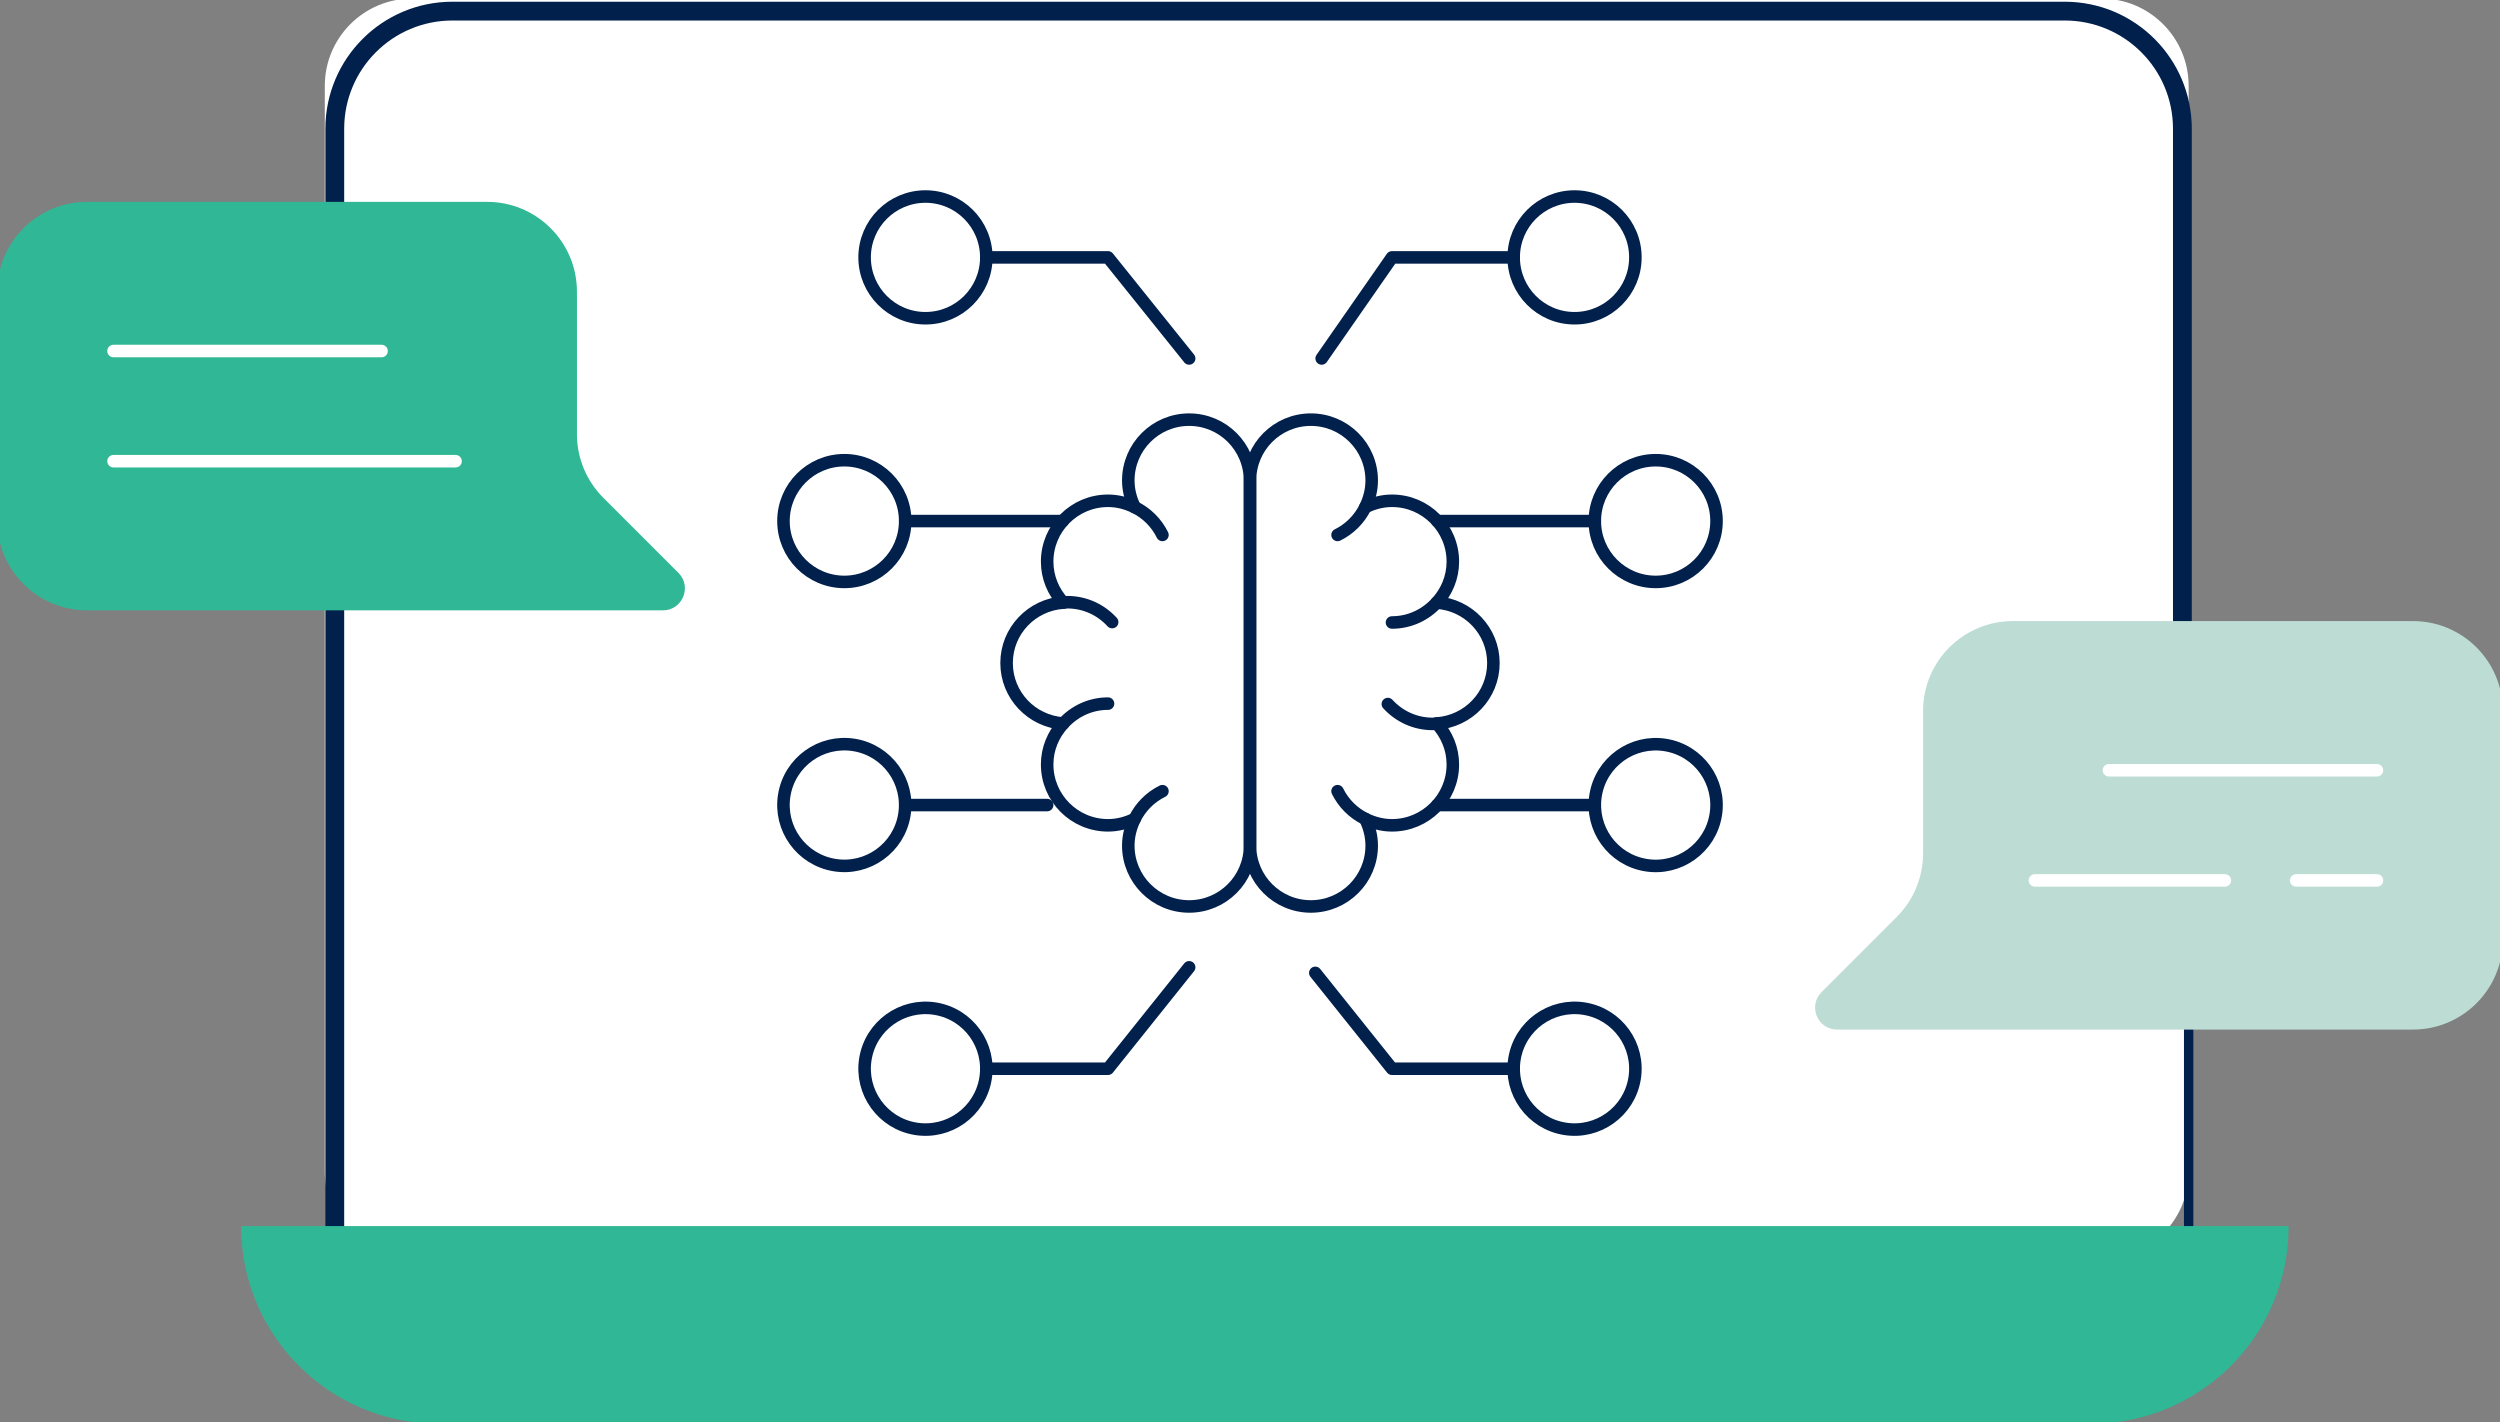 <svg width="399" height="227" viewBox="0 0 399 227" fill="none" xmlns="http://www.w3.org/2000/svg">
<rect x="0" y="0" width="399" height="227" fill="#808080" stroke="none"/>
<g clip-path="url(#clip0_491_92)">
<path d="M335.378 -0.226H65.771C58.076 -0.226 51.839 6.012 51.839 13.706V187.045C51.839 194.739 58.076 200.976 65.771 200.976H335.378C343.072 200.976 349.309 194.739 349.309 187.045V13.706C349.309 6.012 343.072 -0.226 335.378 -0.226Z" fill="white"/>
<path d="M348.308 99.493V20.553C348.308 10.181 339.9 1.774 329.529 1.774H72.21C61.839 1.774 53.432 10.181 53.432 20.553V202.974" stroke="#02204C" stroke-width="3" stroke-linecap="round" stroke-linejoin="round"/>
<path d="M349.309 195.683V162.412" stroke="#02204C" stroke-width="1.5" stroke-linecap="round" stroke-linejoin="round"/>
<path d="M306.922 113.462V136.2C306.922 140.003 305.411 143.65 302.722 146.339L290.723 158.338C288.515 160.546 290.079 164.32 293.201 164.32H385.109C393.028 164.32 399.447 157.901 399.447 149.982V113.462C399.447 105.544 393.028 99.124 385.109 99.124H321.26C313.341 99.124 306.922 105.544 306.922 113.462Z" fill="#BCDCD4"/>
<path d="M92.079 46.555V69.293C92.079 73.096 93.589 76.743 96.278 79.431L108.277 91.431C110.485 93.638 108.921 97.413 105.799 97.413H13.891C5.972 97.413 -0.447 90.994 -0.447 83.075V46.555C-0.447 38.636 5.972 32.217 13.891 32.217H77.74C85.659 32.217 92.079 38.636 92.079 46.555Z" fill="#30B795"/>
<path d="M185.526 85.376C184.578 83.45 183.026 81.898 181.1 80.95C179.811 80.314 178.375 79.925 176.839 79.925C171.474 79.925 167.127 84.276 167.127 89.637C167.127 92.166 168.117 94.449 169.704 96.178" stroke="#02204C" stroke-width="2" stroke-linecap="round" stroke-linejoin="round"/>
<path d="M177.5 99.283C175.726 97.345 173.197 96.112 170.364 96.112C170.137 96.112 169.925 96.162 169.703 96.178C164.655 96.523 160.652 100.686 160.652 105.824C160.652 110.961 164.655 115.124 169.703 115.469" stroke="#02204C" stroke-width="2" stroke-linecap="round" stroke-linejoin="round"/>
<path d="M176.839 112.298C174.006 112.298 171.477 113.531 169.704 115.469C168.117 117.199 167.127 119.481 167.127 122.01C167.127 127.372 171.474 131.722 176.839 131.722C178.375 131.722 179.811 131.333 181.1 130.698" stroke="#02204C" stroke-width="2" stroke-linecap="round" stroke-linejoin="round"/>
<path d="M185.526 126.272C183.601 127.22 182.049 128.773 181.1 130.698C180.465 131.987 180.076 133.423 180.076 134.959C180.076 140.321 184.423 144.671 189.788 144.671C195.153 144.671 199.5 140.321 199.5 134.959V76.688C199.5 71.326 195.153 66.976 189.788 66.976C184.423 66.976 180.076 71.326 180.076 76.688C180.076 78.224 180.465 79.66 181.1 80.95M213.473 126.272C214.422 128.197 215.974 129.749 217.899 130.698C219.189 131.333 220.625 131.722 222.161 131.722C227.526 131.722 231.873 127.372 231.873 122.01C231.873 119.481 230.883 117.199 229.296 115.469" stroke="#02204C" stroke-width="2" stroke-linecap="round" stroke-linejoin="round"/>
<path d="M221.5 112.365C223.274 114.303 225.803 115.536 228.635 115.536C228.863 115.536 229.075 115.485 229.296 115.469C234.345 115.125 238.347 110.961 238.347 105.824C238.347 100.686 234.345 96.523 229.296 96.178" stroke="#02204C" stroke-width="2" stroke-linecap="round" stroke-linejoin="round"/>
<path d="M222.161 99.349C224.994 99.349 227.523 98.116 229.296 96.178C230.883 94.449 231.873 92.166 231.873 89.637C231.873 84.276 227.526 79.925 222.161 79.925C220.625 79.925 219.189 80.314 217.899 80.95" stroke="#02204C" stroke-width="2" stroke-linecap="round" stroke-linejoin="round"/>
<path d="M213.474 85.376C215.399 84.427 216.951 82.875 217.9 80.95C218.535 79.66 218.924 78.224 218.924 76.688C218.924 71.326 214.577 66.976 209.212 66.976C203.847 66.976 199.5 71.326 199.5 76.688V134.959C199.5 140.321 203.847 144.671 209.212 144.671C214.577 144.671 218.924 140.321 218.924 134.959C218.924 133.423 218.535 131.987 217.9 130.698" stroke="#02204C" stroke-width="2" stroke-linecap="round" stroke-linejoin="round"/>
<path d="M251.295 50.791C256.659 50.791 261.008 46.442 261.008 41.078C261.008 35.715 256.659 31.366 251.295 31.366C245.931 31.366 241.583 35.715 241.583 41.078C241.583 46.442 245.931 50.791 251.295 50.791Z" stroke="#02204C" stroke-width="2" stroke-linecap="round" stroke-linejoin="round"/>
<path d="M260.882 172.131C261.744 166.837 258.152 161.846 252.857 160.983C247.563 160.121 242.572 163.714 241.71 169.008C240.848 174.302 244.44 179.293 249.734 180.155C255.029 181.018 260.019 177.425 260.882 172.131Z" stroke="#02204C" stroke-width="2" stroke-linecap="round" stroke-linejoin="round"/>
<path d="M273.834 130.051C274.696 124.757 271.104 119.766 265.81 118.903C260.515 118.041 255.524 121.634 254.662 126.928C253.8 132.222 257.392 137.213 262.687 138.075C267.981 138.938 272.972 135.345 273.834 130.051Z" stroke="#02204C" stroke-width="2" stroke-linecap="round" stroke-linejoin="round"/>
<path d="M264.246 92.874C269.609 92.874 273.958 88.526 273.958 83.162C273.958 77.798 269.609 73.45 264.246 73.45C258.882 73.45 254.533 77.798 254.533 83.162C254.533 88.526 258.882 92.874 264.246 92.874Z" stroke="#02204C" stroke-width="2" stroke-linecap="round" stroke-linejoin="round"/>
<path d="M147.704 50.791C153.068 50.791 157.417 46.442 157.417 41.078C157.417 35.715 153.068 31.366 147.704 31.366C142.341 31.366 137.992 35.715 137.992 41.078C137.992 46.442 142.341 50.791 147.704 50.791Z" stroke="#02204C" stroke-width="2" stroke-linecap="round" stroke-linejoin="round"/>
<path d="M157.29 172.131C158.152 166.837 154.56 161.846 149.266 160.983C143.971 160.121 138.981 163.714 138.118 169.008C137.256 174.302 140.848 179.293 146.143 180.155C151.437 181.018 156.428 177.425 157.29 172.131Z" stroke="#02204C" stroke-width="2" stroke-linecap="round" stroke-linejoin="round"/>
<path d="M144.338 130.044C145.2 124.75 141.608 119.759 136.313 118.896C131.019 118.034 126.028 121.627 125.166 126.921C124.304 132.215 127.896 137.206 133.19 138.068C138.485 138.931 143.475 135.338 144.338 130.044Z" stroke="#02204C" stroke-width="2" stroke-linecap="round" stroke-linejoin="round"/>
<path d="M134.754 92.874C140.118 92.874 144.467 88.526 144.467 83.162C144.467 77.798 140.118 73.45 134.754 73.45C129.39 73.45 125.042 77.798 125.042 83.162C125.042 88.526 129.39 92.874 134.754 92.874Z" stroke="#02204C" stroke-width="2" stroke-linecap="round" stroke-linejoin="round"/>
<path d="M157.417 170.569H176.838L189.788 154.382" stroke="#02204C" stroke-width="2" stroke-linecap="round" stroke-linejoin="round"/>
<path d="M209.923 155.272L222.162 170.569H241.584" stroke="#02204C" stroke-width="2" stroke-linecap="round" stroke-linejoin="round"/>
<path d="M241.583 41.079H222.162L210.938 57.21" stroke="#02204C" stroke-width="2" stroke-linecap="round" stroke-linejoin="round"/>
<path d="M189.788 57.21L176.838 41.079H157.417" stroke="#02204C" stroke-width="2" stroke-linecap="round" stroke-linejoin="round"/>
<path d="M254.533 83.162H229.387" stroke="#02204C" stroke-width="2" stroke-linecap="round" stroke-linejoin="round"/>
<path d="M254.533 128.486H229.393" stroke="#02204C" stroke-width="2" stroke-linecap="round" stroke-linejoin="round"/>
<path d="M169.607 83.162H144.467" stroke="#02204C" stroke-width="2" stroke-linecap="round" stroke-linejoin="round"/>
<path d="M167.126 128.486H144.467" stroke="#02204C" stroke-width="2" stroke-linecap="round" stroke-linejoin="round"/>
<path d="M18.119 56.022H60.896" stroke="white" stroke-width="2" stroke-linecap="round" stroke-linejoin="round"/>
<path d="M18.119 73.606H72.707" stroke="white" stroke-width="2" stroke-linecap="round" stroke-linejoin="round"/>
<path d="M379.362 122.931H336.585" stroke="white" stroke-width="2" stroke-linecap="round" stroke-linejoin="round"/>
<path d="M355.086 140.512H324.774" stroke="white" stroke-width="2" stroke-linecap="round" stroke-linejoin="round"/>
<path d="M379.362 140.512H366.472" stroke="white" stroke-width="2" stroke-linecap="round" stroke-linejoin="round"/>
<path d="M303.656 195.682H365.264C365.264 204.398 361.759 212.284 356.041 218.003C350.322 223.675 342.482 227.226 333.766 227.226H69.973C52.587 227.226 38.475 213.114 38.475 195.682H304.643" fill="#30B795"/>
</g>
<defs>
<clipPath id="clip0_491_92">
<rect width="399" height="227" fill="white"/>
</clipPath>
</defs>
</svg>
